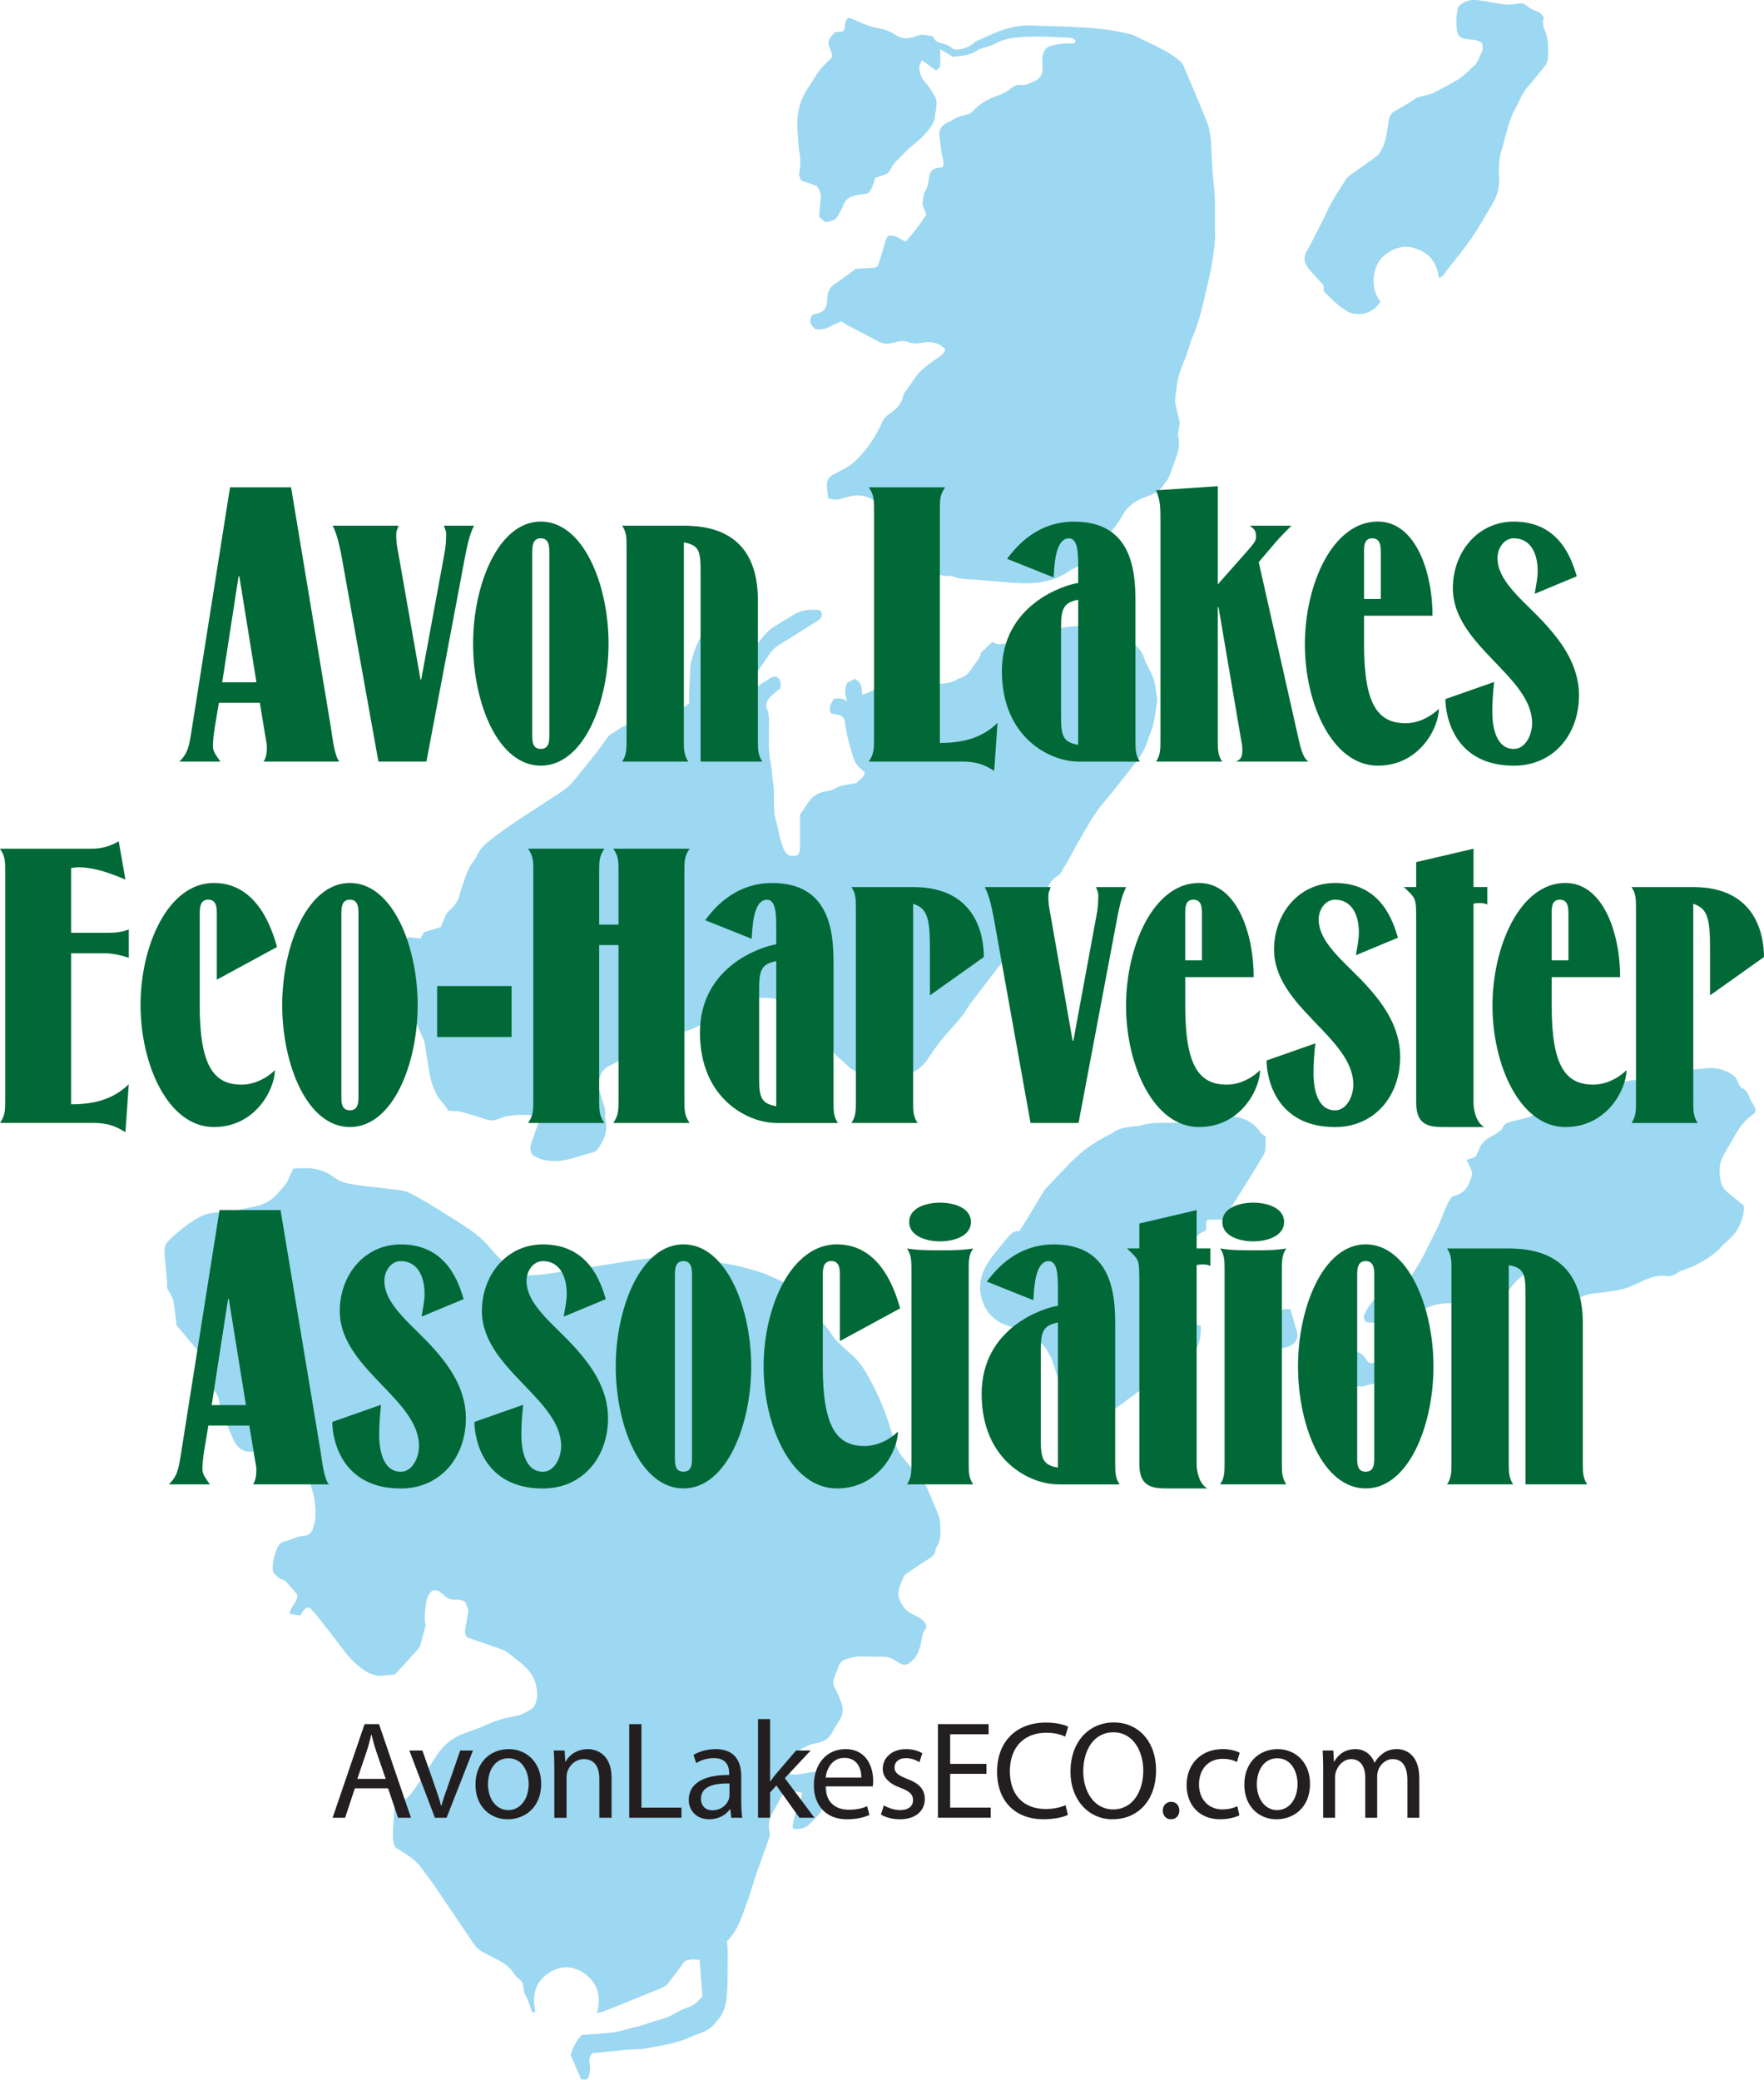<?xml version="1.0" encoding="UTF-8"?><svg xmlns="http://www.w3.org/2000/svg" viewBox="0 0 608.89 717.92"><defs><style>.c{fill:#006937;}.d{fill:#231f20;}.e{fill:#27aae1;}.f{opacity:.46;}</style></defs><g id="a"><g class="f"><path class="e" d="M319.7,561.03c-.06,.32,.03,1.04-.29,1.42-1.21,1.47-1.17,3.28-1.56,4.98-.47,2.03-1.17,3.99-2.6,5.5-2.33,2.46-3.79,2-6.03,.4-1.51-1.08-2.97-1.45-4.71-1.44-2.45,.01-4.9-.03-7.34-.09-1.72-.04-3.32,.4-4.94,.88-1.56,.46-2.49,1.4-2.95,2.95-.4,1.33-1.01,2.6-1.45,3.92-.33,.99-.32,1.92,.24,2.96,.97,1.8,1.83,3.69,2.45,5.63,.51,1.62,.51,3.38-.37,4.95-.96,1.72-2.07,3.37-2.99,5.11-1.09,2.07-2.94,3.05-5.05,3.46-2.5,.5-4.73,1.31-6.72,3.03-2.44,2.11-2.98,4.67-2.77,7.72,3.41,.58,6.52-.93,9.75-.77,2.16,1.55,3.08,3.56,3.1,6.25,.03,3.94-1.35,7.15-4.12,9.86-.74,.73-1.44,1.5-2.21,2.2-1.53,1.4-3.39,1.42-5.33,1.41-.12-.51-.28-.81-.22-1.06,.43-1.84,.66-3.79,1.42-5.49,.99-2.21,1.49-3.09,1.8-5.95-1.63-.32-3.26-.64-5.04-.98-1.12,.76-1.96,1.92-2.6,3.29-.74,1.58-1.66,3.07-2.51,4.6-1.15,2.06-1.59,4.15-1.01,6.54,.24,.96-.19,2.15-.53,3.16-1.3,3.81-2.74,7.57-4.05,11.38-1.02,2.97-1.81,6.01-2.9,8.96-1.44,3.9-2.55,7.97-4.91,11.47-.74,1.09-1.65,2.06-2.33,2.9,.1,1.2,.26,2.15,.26,3.1-.01,4.38,.03,8.76-.14,13.13-.09,2.27-.36,4.58-.96,6.75-.6,2.18-2.09,3.94-3.6,5.65-2.29,2.58-5.54,3.16-8.46,4.48-4.79,2.18-9.95,2.84-15.02,3.79-2.37,.44-4.85,.32-7.27,.53-2.77,.25-5.53,.6-8.3,.87-.95,.1-1.92,.11-2.82,.16-1.45,1.16-1.26,2.74-1.03,4.14,.3,1.76,.02,3.32-.84,5.02-.29,.03-.72,.11-1.14,.1-.36,0-.71-.12-1.01-.18-1.21-2.76-2.38-5.42-3.62-8.26,.58-2.53,1.92-4.86,3.8-6.99,3.62-.29,7.31-.48,10.96-.91,1.94-.23,3.84-.87,5.74-1.37,2.12-.55,4.28-1.01,6.32-1.77,2.87-1.08,5.94-1.54,8.64-3.11,1.64-.96,3.36-1.86,5.16-2.42,2.02-.63,3.34-1.99,4.87-3.76-.31-3.97-.63-8.21-.96-12.56-1.93-.21-3.66-.38-5.18,.48-1.99,2.66-3.87,5.28-5.88,7.79-.52,.65-1.39,1.1-2.18,1.43-5.46,2.26-10.94,4.46-16.42,6.68-1.29,.52-2.58,1.04-3.89,1.5-.53,.19-1.11,.23-1.88,.38,1.6-5.79,.17-10.51-4.62-13.77-3.98-2.7-8.23-2.56-12.25,.15-4.84,3.26-5.45,8.03-4.43,13.31-1.17,.45-1.29-.44-1.52-1.08-.46-1.23-.83-2.49-1.31-3.72-.21-.54-.69-.98-.88-1.52-.21-.6-.26-1.26-.33-1.91-.15-1.26-.39-2.35-1.62-3.17-.93-.63-1.57-1.72-2.28-2.66-1.36-1.81-3.18-3-5.15-4.01-2.01-1.03-4.05-2.02-5.98-3.2-.84-.51-1.56-1.36-2.13-2.19-4.33-6.35-8.6-12.74-12.93-19.09-1.69-2.48-3.47-4.9-5.28-7.3-1.88-2.5-4.44-4.19-7.07-5.8-.75-.45-1.45-.98-2.05-1.4-.26-1.27-.69-2.35-.66-3.41,.1-3.6,.37-7.19,.58-10.82,.93-.5,1.89-.99,2.83-1.53,2.46-1.41,3.83-3.84,5.39-6.03,2.38-3.33,4.42-6.9,6.74-10.28,2.3-3.34,5.38-5.74,9.24-7.1,2.4-.85,4.82-1.67,7.13-2.73,2.95-1.35,6.01-2.4,9.18-2.92,2.85-.47,5.31-1.54,7.53-3.29,1.54-2.62,1.49-5.2,.69-8.17-.92-3.41-3.13-5.5-5.61-7.55-1.18-.98-2.4-1.93-3.63-2.85-.64-.48-1.31-.98-2.04-1.26-2.46-.92-4.96-1.76-7.44-2.61-1.57-.54-3.15-1.07-4.88-1.66-.84-.98-.92-2.19-.61-3.59,.43-1.93,.66-3.91,.99-5.93l-.98-2.59c-.88-.84-1.95-.98-3.09-.94-1.68,.06-3.22-.25-4.39-1.63-.32-.38-.88-.54-1.24-.9-.9-.9-1.9-.97-2.94-.46-1.74,1.67-1.99,3.8-2.2,6.04-.17,1.76-.45,3.43,0,5.22,.21,.83-.28,1.85-.51,2.77-.37,1.49-.75,2.99-1.21,4.45-.19,.61-.5,1.25-.93,1.72-1.76,1.99-3.59,3.92-5.38,5.88-.74,.81-1.48,1.63-2.46,2.71-1.27,.12-2.86,.33-4.46,.43-2.35,.15-4.34-.65-6.33-1.99-3.38-2.28-5.86-5.3-8.23-8.5-2.36-3.18-4.83-6.27-7.28-9.38-.77-.98-1.54-1.97-2.42-2.86-1.14-1.15-1.9-1.04-2.88,.28-.35,.47-.63,.97-1.08,1.67-1.2-.19-2.4-.37-3.68-.57,.15-2.67,3.01-4.07,2.62-6.66-1.29-1.5-2.53-2.96-3.81-4.38-.28-.31-.7-.59-1.1-.7-1.54-.4-2.45-1.54-3.39-2.56-.58-2.91,.31-5.53,1.24-8.07,.52-1.42,1.57-2.58,3.35-2.85,1.2-.19,2.33-.83,3.52-1.19,.77-.24,1.57-.46,2.36-.49,1.61-.06,2.64-.9,3.15-2.31,.42-1.16,.8-2.39,.88-3.61,.22-3.55-.05-7.05-1.23-10.47-.66-1.91-.91-3.94-2.07-5.72-1.72-2.64-4.19-4.07-7.09-4.82-1.41-.36-2.92-.33-4.37-.53-.65-.09-1.33-.22-1.9-.52-1.69-.89-3.57-1.15-5.35-1.08-3.26,.11-5.03-1.66-6.27-4.25-1.04-2.18-1.81-4.48-2.84-6.66-1.07-2.27-1.72-4.66-2.16-7.1-.38-2.12-1.75-3.32-3.35-4.42-.83-.58-1.66-1.16-2.33-1.63-.39-3.27-.67-6.26-1.14-9.22-.14-.9-.64-1.84-1.22-2.56-2.17-2.68-4.44-5.28-6.55-7.78-.38-2.99-.57-5.79-1.15-8.5-.31-1.44-1.3-2.74-2.15-4.46,0-.56,.07-1.52-.01-2.48-.23-2.86-.49-5.71-.79-8.56-.2-1.9-.09-3.75,1.33-5.17,3.02-3.02,6.33-5.7,10.03-7.86,2.28-1.33,4.84-1.91,7.39-2,3.64-.13,7.11-.98,10.64-1.67,1.87-.37,3.75-.68,5.44-1.58,.96-.51,1.96-1.05,2.72-1.8,1.52-1.5,2.96-3.09,4.29-4.76,.61-.77,.88-1.8,1.32-2.71,.41-.86,.83-1.71,1.23-2.53,4.35-.43,8.52-.41,12.35,1.84,.82,.48,1.59,1.03,2.37,1.57,2,1.38,4.37,1.79,6.66,2.13,5.09,.75,10.22,1.19,15.32,1.86,1.29,.17,2.62,.56,3.78,1.15,2.55,1.3,5.04,2.72,7.48,4.22,4.42,2.73,8.86,5.44,13.14,8.39,2.58,1.78,4.93,3.89,6.99,6.35,2.25,2.68,4.78,5.15,7.38,7.49,1.22,1.1,2.84,1.77,4.64,1.8,4.15,.07,8.21-.52,12.29-1.21,5.06-.85,10.13-1.6,15.2-2.39,4.64-.72,9.26-1.61,13.92-2.07,2.45-.24,4.91-1.08,7.45-.25,.95,.31,2.06,.06,3.1,.15,2.49,.21,4.98,.46,7.47,.7,1.76,.17,3.51,.39,5.27,.52,5.45,.41,10.74,1.67,15.91,3.32,3.2,1.02,6.25,2.53,9.3,3.96,.83,.39,1.48,1.21,2.13,1.91,2.07,2.18,4.17,4.34,6.15,6.6,2.8,3.21,5.76,6.29,8.06,9.91,.35,.55,.79,1.06,1.26,1.51,1.69,1.62,3.36,3.28,5.15,4.79,2.77,2.34,4.56,5.38,6.26,8.47,3.18,5.79,5.66,11.87,7.49,18.23,.61,2.11,1.25,4.25,2.24,6.19,.85,1.67,2.15,3.12,3.35,4.59,1.83,2.26,3.8,4.42,5.6,6.7,.66,.84,1.1,1.88,1.53,2.88,1.19,2.75,2.34,5.51,3.48,8.28,.66,1.61,.59,3.31,.65,5.02,.08,2.11-.1,4.12-1.3,5.93-.16,.24-.33,.53-.35,.81-.1,1.98-1.56,2.82-3.01,3.74-2.35,1.5-4.65,3.06-6.95,4.63-.4,.27-.81,.64-1,1.06-.8,1.8-1.64,3.61-1.89,5.6-.05,.42-.04,.88,.07,1.29,.77,2.62,2.07,4.79,4.67,6.06,1.8,.88,3.81,1.58,4.9,3.86Z"/><path class="e" d="M206.17,374.1c.87,2.84,1.77,5.7,2.6,8.58,.16,.55,.08,1.18,.11,1.77,.02,.67-.09,1.37,.07,2,.98,3.76-.37,6.93-2.43,9.91-.54,.79-1.25,1.32-2.3,1.58-2.69,.65-5.32,1.57-8.01,2.26-2.79,.72-5.66,.81-8.46,.21-1.4-.3-2.7-1.1-3.86-1.59-.96-1.57-.97-2.93-.42-4.44,.85-2.33,1.54-4.71,2.59-7.01l-.5-2.39c-3.68-.12-7.29-.34-10.86,.41-1,.21-1.95,.62-2.91,.98-1.37,.52-2.68,.47-4.09,0-2.91-.98-5.87-1.81-8.82-2.67-.49-.14-1.02-.11-1.54-.14-.99-.07-1.97-.12-2.96-.18l.18-.42c-.62-.79-1.18-1.62-1.87-2.35-.96-1.02-1.62-2.15-2.28-3.41-1.91-3.66-2.32-7.62-2.95-11.56-.31-1.94-.59-3.89-.91-5.83-.05-.28-.18-.55-.29-.81-1.37-3.21-2.8-6.39-4.11-9.62-1.04-2.58-2.14-5.1-3.87-7.31-.26-.34-.45-.76-.57-1.18-.2-.7-.23-1.46-.5-2.11-1.26-2.98-.29-6.05-.35-9.07-.04-1.69,1.32-3.02,2.33-4.36,.43-.58,.95-1.1,1.62-1.87,1.27,.15,2.77,.32,4.3,.5,.44-.74,.8-1.36,1.29-2.2,1.66-.51,3.52-1.08,5.71-1.75,.31-.72,.83-1.68,1.15-2.71,.41-1.29,1.06-2.37,2.09-3.27,1.69-1.47,2.88-3.24,3.4-5.49,.41-1.76,1.09-3.46,1.68-5.18,.73-2.14,1.53-4.22,3-6.02,.85-1.04,1.27-2.42,2.02-3.56,1-1.53,2.41-2.74,3.82-3.86,6.81-5.37,14.24-9.82,21.45-14.61,2.48-1.64,5.15-3.13,7.08-5.51,2.66-3.3,5.36-6.57,7.97-9.91,1.53-1.95,2.87-4.03,4.41-5.96,.47-.59,1.36-.81,1.99-1.29,3.42-2.62,7.5-3.78,11.5-5.06,2.06-.66,4.3-.73,6.44-1.15,2.9-.57,5.44-1.89,7.76-3.67,0-1.19-.03-2.23,0-3.26,.13-3.31,.24-6.62,.47-9.93,.07-.99,.5-1.96,.76-2.94,.98-3.77,2.98-7.09,4.56-10.61,1.65-3.67,4.31-6.58,6.84-9.6,1.73-2.07,3.56-2.86,6.15,.42-.23,.62-.39,1.49-.84,2.18-1.91,2.92-3.94,5.77-5.86,8.69-1.27,1.93-2.4,3.95-3.64,5.9-.94,1.47-1.95,2.89-3.15,4.64,.62,3.83,1.3,7.99,2.01,12.36l1.28,.8c.23-.09,.42-.23,.61-.24,2.39-.12,3.54-1.9,4.58-3.62,1.61-2.66,2.96-5.48,4.54-8.15,.89-1.5,2.01-2.86,3.06-4.26,1.29-1.73,2.55-3.49,3.94-5.14,.97-1.16,2.01-2.33,3.25-3.17,2.52-1.71,5.2-3.19,7.8-4.78,2.65-1.62,5.56-1.76,8.59-1.48,.72,.46,1.05,1.18,.83,2.04-.18,.7-.66,1.19-1.34,1.6-4.51,2.79-8.96,5.69-13.48,8.46-1.47,.9-2.56,2.03-3.47,3.46-1.28,2.03-2.74,3.94-4.03,5.97-.54,.85-.92,1.83-1.17,2.8-.19,.75-.29,1.66,.89,2.22,1.29-.82,2.69-1.71,4.09-2.6,.37-.23,.72-.5,1.11-.68,1.58-.72,2.96,.04,3.17,1.76,.08,.66,.01,1.33,.01,1.96-1.32,1.12-2.77,2.05-3.83,3.32-.85,1.02-1.46,2.31-.83,3.88,.6,1.49,.73,3.11,.68,4.75-.08,2.37,.02,4.75-.03,7.12-.06,2.73,.3,5.4,.83,8.07,.33,1.64,.24,3.37,.53,5.02,.62,3.45,.24,6.93,.47,10.38,.11,1.72,.69,3.41,1.09,5.1,.5,2.12,.9,4.27,1.59,6.33,.47,1.41,.98,2.91,2.49,3.82h2.58c.99-.76,1.15-1.8,1.14-2.95-.02-3.78,0-7.56,0-11.15,.96-1.44,1.82-2.7,2.65-3.98,1.52-2.34,3.61-3.74,6.4-4.15,.99-.15,2.07-.36,2.89-.88,2.28-1.44,4.89-1.33,7.58-1.95,.78-1.22,2.91-1.76,2.74-3.92-1.84-1.28-3.23-2.76-3.88-4.94-1.18-3.97-2.4-7.92-2.84-12.07-.13-1.24-.75-2.37-2.3-2.56-.85-.11-1.69-.4-2.53-.61-.75-1.78-.67-2.19,.92-4.94,1.42-.21,2.9-.52,4.6,.91-.61-2.42-1.07-4.44,.15-6.56,.73-.36,1.63-.81,2.51-1.25,2.37,1.08,2.58,3.1,2.5,5.5,1.17-.46,2.19-.76,3.13-1.23,2.41-1.22,4.77-2.52,7.16-3.76,2.8-1.45,5.69-1.24,8.49-.1,2.06,.84,4.27,1.4,6.35,1.33,2.68-.09,5.55-.12,7.99-1.7,.12-.08,.24-.22,.37-.24,2.72-.52,3.94-2.63,5.33-4.71,.93-1.4,2.17-2.57,2.2-4.11,1.43-1.37,2.7-2.57,4.06-3.87,1.34,1.29,2.89,.81,4.56,.69,3.47-.25,6.27-1.93,9.17-3.52,.73-.4,1.66-.64,2.49-.64,1.79,0,3.48-.4,5.2-.78,3.74-.84,7.55-1.28,11.4-1.06,.67,.04,1.34,.09,2,.01,4.49-.53,8.09,1.78,11.84,3.63,1.73,2.34,4.44,3.85,5.46,6.84,.73,2.14,1.81,4.17,2.84,6.19,.92,1.81,1.23,3.73,1.44,5.7,.12,1.09,.52,2.21,.4,3.27-.33,2.83-.74,5.67-1.37,8.44-.44,1.92-1.43,3.7-1.97,5.6-.94,3.28-2.91,5.92-4.97,8.52-3.43,4.33-6.77,8.75-10.37,12.94-3.68,4.28-6.07,9.32-8.95,14.09-1.42,2.36-2.45,4.91-4.04,7.2-.9,1.29-1.36,3.01-2.76,3.83-1.76,1.03-2.69,2.66-3.65,4.27-1.04,1.74-1.92,3.58-2.74,5.43-1.15,2.58-2.23,5.18-3.94,7.48-.78,1.04-1.25,2.31-1.97,3.4-1.15,1.76-2.35,3.5-3.62,5.19-1.7,2.26-3.5,4.45-5.24,6.69-2.36,3.05-4.71,6.12-7.05,9.19-.88,1.16-1.85,2.28-2.58,3.52-2.57,4.34-6.27,7.75-9.41,11.62-1.48,1.82-2.83,3.76-4.1,5.74-1.18,1.84-2.61,3.37-4.46,4.53-1.24,.77-2.51,1.53-3.67,2.43-.94,.73-1.91,.93-3.07,1.02-3.36,.26-6.62-.29-9.87-.94-.35-.07-.69-.22-1.01-.39-2.25-1.22-4.63-2.23-6.45-4.14-.77-.8-1.63-1.51-2.5-2.21-1.82-1.47-2.92-3.48-4.09-5.43-1.97-3.28-3.8-6.65-5.99-9.76-.9-1.28-2.49-2.27-3.97-2.91-2.27-.98-4.68-1.75-7.1-2.23-5.12-1.02-10.09-.33-14.81,1.94-.66,.32-1.36,.56-2.01,.9-1.75,.91-3.46,1.82-5.09,3.01-2.77,2.03-5.77,3.75-9.06,4.92-4.76,1.69-9.5,3.43-14.2,5.28-1.83,.72-3.55,1.76-5.29,2.7-2.51,1.37-4.95,2.87-7.51,4.14-1.69,.84-2.83,2.01-3.4,3.78-.25,.76-.57,1.5-.97,2.51Z"/><path class="e" d="M290.57,110.87c-1.38,.62-2.75,1.15-4.04,1.85-1.62,.88-3.3,1.21-5.11,.9-1.99-1.81-2.17-2.75-.97-4.93,.14-.05,.27-.11,.41-.14,3.64-.81,4.58-1.74,4.71-5.71,.07-2.17,.85-3.73,2.73-4.93,2.22-1.41,4.27-3.08,7.01-5.09,1.29-.09,3.33-.26,5.38-.35,1.99-.08,2.23-.19,2.81-2.07,.74-2.38,1.41-4.77,2.14-7.15,.19-.62,.52-1.2,.77-1.77,2.5-.61,4.14,.94,6.18,1.96,2.59-2.84,5.04-5.98,7.14-9.34-.42-1.62-1.59-2.95-1.21-4.68,.24-1.07,.16-2.32,.71-3.18,1.01-1.57,1.21-3.31,1.45-5,.28-2,1.2-3.08,3.18-3.29,.51-.06,1-.19,1.59-.3,.6-1.86-.33-3.59-.5-5.38-.18-1.89-.59-3.77-.71-5.66-.13-2.16,1.08-3.56,3-4.41,.4-.18,.85-.29,1.19-.55,1.62-1.23,3.54-1.67,5.45-2.14,.54-.13,1.17-.35,1.52-.74,2.55-2.89,5.74-4.74,9.35-5.9,1.72-.56,3.16-1.54,4.54-2.62,.94-.73,1.93-1.1,3.08-.95,1.72,.23,3.06-.6,4.57-1.24,2.62-1.11,3.11-2.99,2.93-5.49-.11-1.52-.27-3.09,.41-4.59,.49-1.08,1.13-1.72,2.32-2.09,2.15-.67,4.29-.96,6.53-.89,.78,.03,1.68,.26,2.19-.7-.41-.85-1.05-1.25-2.08-1.28-4.36-.1-8.73-.52-13.07-.36-4.21,.16-8.52,.14-12.45,2.3-1.69,.93-3.67,1.32-5.96,2.11-2.17,1.81-5.29,2.23-8.9,2.53-1.09-.66-2.57-1.57-4.3-2.62,0,1.78-.06,3.25,.02,4.71,.06,1.17-.26,2.02-1.62,2.55-1.43-1.04-2.94-2.14-4.72-3.44-.33,.7-.62,1.3-.91,1.9-.12,1.97,.48,3.97,2.07,5.73,1.31,1.45,2.32,3.2,3.33,4.9,.92,1.56,.45,3.3,.33,4.98-.03,.36-.28,.71-.28,1.06,.04,2.72-1.53,4.61-3.16,6.55-2.05,2.44-4.73,4.15-6.95,6.39-2.09,2.11-4.42,4.03-5.68,6.86-.22,.5-.96,.86-1.54,1.09-1.07,.44-2.2,.73-3.29,1.08-.72,1.98-1.07,3.99-2.61,5.42-1.45,.24-2.91,.4-4.33,.73-1.83,.42-3.35,1.19-4.07,3.21-.56,1.57-1.47,3.04-2.39,4.44-.36,.55-1.15,.87-1.81,1.14-.6,.24-1.28,.28-2.02,.42-.63-.52-1.3-1.07-2.2-1.81,.15-1.74,.28-3.64,.49-5.53,.19-1.73,.22-3.4-1.44-5.25l-5.27-1.81-.74-1.98c.58-2.79,.67-5.49,.08-8.2-.05-.21-.1-.43-.12-.65-.18-2.72-.43-5.43-.51-8.16-.16-4.84,1.12-9.27,3.9-13.27,1.34-1.92,2.43-4.02,3.85-5.87,1.14-1.48,2.6-2.72,4.28-4.44-.01-.1-.05-.74-.2-1.35-.16-.64-.38-1.27-.66-1.86-.72-1.51-.46-2.85,.61-4.07,.39-.45,.81-.86,1.26-1.33,.86-.08,1.74-.16,2.63-.24,1.42-1.25,.05-3.78,2.18-4.79,2.28,.95,4.53,1.99,6.85,2.83,1.5,.54,3.12,.76,4.67,1.14,.56,.14,1.14,.29,1.67,.53,.94,.41,1.94,.77,2.76,1.37,2.61,1.88,5.23,1.31,7.93,.29,.59-.22,1.29-.28,1.92-.24,.87,.06,1.74,.28,2.83,.47,.1,.09,.48,.29,.62,.6,.7,1.45,1.92,1.73,3.39,2.02,1.29,.25,2.44,1.18,3.61,1.97,2.53,.27,4.77-.65,6.81-2.19,.23-.18,.41-.47,.66-.58,2.6-1.16,5.17-2.38,7.82-3.41,3.8-1.47,7.71-2.31,11.84-2.09,4.58,.24,9.17,.26,13.75,.48,3.61,.17,7.22,.38,10.8,.81,3.05,.37,6.09,.95,9.08,1.69,1.6,.4,3.09,1.29,4.59,2.02,2.69,1.31,5.41,2.59,8.02,4.05,1.66,.92,3.19,2.09,4.69,3.26,.55,.43,.93,1.15,1.21,1.81,1.8,4.19,3.56,8.4,5.32,12.61,.85,2.03,1.65,4.09,2.51,6.12,1.01,2.41,1.44,4.93,1.59,7.52,.29,4.93,.37,9.9,.98,14.79,.69,5.48,.24,10.94,.42,16.41,.1,3.03-.41,5.99-.82,8.98-.71,5.18-2.14,10.18-3.26,15.25-.85,3.85-1.96,7.63-3.52,11.29-1.12,2.61-1.72,5.44-2.81,8.07-1.1,2.65-2.2,5.28-2.63,8.14-.3,2.03-.63,4.06-.75,6.11-.06,.99,.29,2.02,.51,3.02,.34,1.5,.81,2.97,1.05,4.48,.11,.69-.19,1.44-.27,2.17-.11,.93-.42,1.92-.22,2.79,.54,2.26,.23,4.41-.5,6.52-.9,2.63-1.81,5.26-2.87,7.82-.38,.92-1.27,1.62-1.79,2.5-1.46,2.5-3.94,3.22-6.44,4.17-3.07,1.17-5.79,2.9-7.49,6.04-1.28,2.37-3.02,4.52-4.74,6.62-2.35,2.86-4.84,5.59-7.33,8.33-1.4,1.54-3.01,2.82-4.97,3.62-.41,.16-.81,.37-1.17,.62-5,3.56-10.76,4.59-16.68,4.42-5.99-.18-11.96-1.09-17.95-1.33-2.07-.08-3.99-.31-5.9-1.04-.53-.2-1.18-.16-1.77-.14-2.81,.08-4.73-1.26-5.98-3.68-.6-1.17-1.16-2.37-1.87-3.83-1.27-.71-2.83-1.51-4.31-2.45-.59-.37-1.07-.98-1.48-1.56-.87-1.23-1.8-2.35-2.38-3.86-.87-2.3-2.16-4.54-3.7-6.46-1.1-1.38-2.89-2.21-4.38-3.27-.24-.17-.56-.23-.77-.42-3.29-2.86-6.97-2.6-10.8-1.44-.91,.28-1.85,.57-2.79,.62-.84,.04-1.7-.24-2.78-.43-.15-1.53-.32-2.9-.42-4.28-.15-2.02,.88-3.35,2.61-4.21,.99-.49,1.97-1,2.96-1.48,2.78-1.36,4.92-3.48,6.89-5.79,2.8-3.25,5.01-6.88,6.72-10.81,.56-1.29,1.66-2.09,2.7-2.81,2.21-1.52,3.89-3.33,4.47-6.02,.09-.42,.26-.87,.53-1.2,2.09-2.63,3.61-5.72,6.14-7.98,1.74-1.55,3.71-2.87,5.65-4.18,1.02-.69,1.85-1.43,2.19-2.73-2.1-2.23-4.82-2.82-7.65-2.28-1.74,.33-3.38,.47-4.97-.15-1.95-.76-3.77-.22-5.59,.24-1.81,.46-3.41,.35-5.09-.59-3.38-1.89-6.88-3.59-10.3-5.41-.76-.4-1.44-.96-2.22-1.49Z"/><path class="e" d="M500.91,413.32c.6-.28,1.05-.57,1.54-.7,3.64-.96,4.79-3.93,5.65-7.08,.15-.56-.09-1.3-.33-1.88-.41-1.01-.96-1.96-1.58-3.21,1.07-.38,1.99-.72,3.1-1.12,.37-.74,.91-1.63,1.26-2.59,.7-1.92,2.02-3.23,3.78-4.19,1.04-.56,2.07-1.17,3.04-1.85,.52-.37,1.11-.86,1.32-1.42,.49-1.3,1.48-1.74,2.68-2.03,1.79-.43,3.57-.94,5.37-1.33,1.57-.34,2.92-1.14,4.06-2.17,1.73-1.58,3.76-2.54,5.93-3.25,1.49-.49,2.75-1.32,4.08-2.11,1.53-.91,3.34-1.48,5.09-1.87,5.57-1.26,11.16-2.41,16.76-3.51,1.51-.3,3.07-.3,4.62-.41,2.51-.19,5.02-.53,7.53-.51,1.98,.02,3.84-.28,5.47-1.3,1.75-1.1,3.67-1.57,5.62-1.76,3.04-.29,6.21-.77,9.1,.45,1.94,.82,4.16,1.64,4.91,4.09,.19,.62,.62,1.17,1.02,1.91,1.46,.41,2.32,1.55,2.85,3.12,.34,1.03,.99,1.96,1.53,2.91,.98,1.7,1,2.38-.62,3.51-3.52,2.45-5.37,6.12-7.41,9.67-.8,1.39-1.63,2.77-2.4,4.18-1.6,2.93-1.56,5.98-.84,9.17,.42,1.9,1.59,3.06,2.99,4.16,1.67,1.31,3.31,2.67,4.94,3.99,.12,2.92-.77,5.4-1.97,7.74-1.03,2.03-2.76,3.52-4.41,5.05-.27,.25-.61,.45-.83,.73-2.46,3.05-5.75,5.01-9.11,6.84-1.28,.7-2.71,1.11-4.06,1.67-.81,.33-1.74,.52-2.39,1.06-1.38,1.14-2.92,1.38-4.57,1.19-2.75-.32-5.2,.52-7.62,1.71-2.03,1-4.12,1.95-6.27,2.64-1.79,.57-3.71,.79-5.58,1.07-2.33,.35-4.71,.42-6.98,.97-1.68,.4-3.33,1.2-4.82,2.1-2.43,1.46-4.99,1.6-7.97,1.29-.28-1.1-.63-2.26-.87-3.45-.25-1.22-.24-2.5-.61-3.67-.46-1.43-1.41-2.56-2.92-3.09-1.03-.37-2.05-.77-3.06-1.15-2.87,1.41-4.99,3.63-6.86,6.13-.31,.41-.69,.79-1.1,1.09-1.78,1.29-3.58,2.53-5.37,3.8-.3,.21-.65,.43-.83,.72-.76,1.22-1.95,1.47-3.21,1.44-1.88-.05-3.66,.13-5.31,1.15-.4,.25-.99,.17-1.63,.27-.51-1.41-1.02-2.8-2.62-3.56-3.21-.23-6.43,.44-9.4,1.97-2.28,1.17-4.71,1.59-7.17,1.89-1.35,.16-2.59,.49-3.77,1.09-2.77,1.39-5.65,2.06-8.8,1.53-1.08-.64-1.43-1.61-.85-2.79,.51-1.04,1.02-2.1,1.72-3.02,1.07-1.4,2.3-2.68,3.27-3.79,2.35-1.19,4.39-.12,6.51,.16,.43-.47,.88-.86,1.2-1.33,3.28-4.93,6.63-9.81,9.15-15.2,1.15-2.45,2.5-4.81,3.63-7.27,.96-2.11,1.68-4.33,2.6-6.46,.49-1.14,1.19-2.18,1.85-3.37Z"/><path class="e" d="M436.85,392.33c0,1.61,.07,2.8-.03,3.97-.06,.78-.2,1.63-.59,2.29-2.41,4.03-4.87,8.02-7.36,12-1.91,3.06-3.87,6.08-5.83,9.11-.28,.43-.61,.82-1,1.33h-5.28c-.73,1.2-.2,2.43-.55,3.86-2.19,.54-3.71,2.35-5.27,4.1-.14,.16-.34,.28-.54,.37-2.99,1.38-4.12,4.2-5.34,6.94-.73,1.63-.45,3.33-.21,5,.42,2.95,1.93,5.29,3.86,7.5,1.72,1.96,3.55,3.91,3.82,6.78,.09,.96,.49,2.07,1.94,2.05,.15,2.97-.17,5.68-1.7,8.17-.38,.62-.68,1.3-.98,1.96-1.47,3.24-4.11,5.1-7.19,6.7-3.95,2.06-8.23,3.5-11.89,6.1-2.57,1.82-5.03,3.81-7.62,5.59-1.62,1.11-3.34,2.18-5.15,2.91-1.74,.69-3.65,1.14-5.51,1.3-3.42,.29-4.86-1.3-6.02-4.6-.99-2.83-1.87-5.7-2.79-8.56-.87-2.71-1.68-5.44-2.61-8.13-.33-.94-.98-1.76-1.45-2.65-1.03-1.94-2.68-3.23-4.45-4.41-.6-.4-1.23-.74-1.84-1.12-2.49-1.52-5.15-2.54-7.94-3.47-4.66-1.55-7.55-5.17-8.69-9.97-.72-3.05-.27-6.05,.97-8.97,1.41-3.31,3.84-5.87,6-8.64,.72-.93,1.49-1.82,2.27-2.7,1.03-1.16,1.99-2.45,3.93-2.13,.71-1.1,1.42-2.12,2.07-3.19,2.14-3.52,4.25-7.05,6.37-10.58,.15-.25,.31-.5,.51-.71,3.69-3.85,7.22-7.88,11.13-11.49,3.29-3.04,7.15-5.42,11.18-7.44,.39-.2,.84-.33,1.16-.61,1.71-1.49,3.87-1.64,5.94-2.03,1.3-.24,2.68-.15,3.91-.54,3.18-1.01,6.43-.79,9.68-.82,1.04,0,2.08-.06,3.11,0,4.78,.33,9.35-.73,13.94-1.85,2.6-.63,5.15-.57,7.8,.29,2.75,.89,4.8,2.34,6.36,4.72,.47,.71,1.35,1.14,1.87,1.55Z"/><path class="e" d="M496.7,95.99c-.8-6.24-4.11-9.18-9.14-10.54-3.97-1.07-8.67,1.17-10.94,3.93-3.25,3.96-3.2,10.76-.48,14.2,.13,.17,.2,.39,.32,.64-2.28,3.48-5.62,4.66-9.53,3.99-1.4-.24-2.71-1.29-3.94-2.13-1.15-.78-2.16-1.76-3.19-2.7-.98-.9-1.91-1.86-2.89-2.82v-1.85c-.15-.27-.2-.42-.3-.52-1.59-1.76-3.24-3.45-4.75-5.27-1.49-1.8-2.2-3.76-.88-6.07,1.31-2.28,2.48-4.64,3.68-6.98,1.1-2.15,2.23-4.29,3.21-6.49,1.82-4.12,4.45-7.76,6.78-11.58,.47-.77,1.35-1.32,2.12-1.87,2.81-2.02,5.66-3.97,8.45-6.01,.55-.4,.92-1.07,1.3-1.66,1.82-2.79,2.09-6.03,2.62-9.2,.15-.87,.2-1.78,.53-2.58,.29-.71,.75-1.54,1.38-1.9,2.4-1.39,4.83-2.69,7.1-4.33,1.12-.81,2.73-.96,4.12-1.39,.83-.26,1.74-.36,2.5-.76,2.85-1.48,5.7-2.98,8.47-4.61,1.18-.69,2.2-1.69,3.26-2.59,.62-.53,1.09-1.25,1.75-1.7,1.99-1.34,2.39-3.63,3.37-5.55,.36-.7,.06-1.73,.06-2.61-1.36-1.21-2.99-1.32-4.58-1.43-3.09-.2-4.22-1.26-4.32-4.35-.08-2.36-.18-4.73,.71-7.07,1.35-1.38,3.12-2.13,5.05-2.19,1.59-.05,3.21,.3,4.8,.54,2.1,.32,4.18,.83,6.3,1.03,1.29,.12,2.62-.14,3.92-.28,1.1-.12,2.12-.3,3.15,.51,1.02,.81,2.2,1.55,3.43,1.93,1.33,.41,2.09,1.23,2.82,2.44-.71,1.51-.27,3.05,.36,4.55,1.25,2.96,1.08,6.07,.99,9.16-.04,1.25-.57,2.4-1.41,3.4-1.91,2.26-3.7,4.62-5.66,6.82-1.84,2.08-2.68,4.68-4,7.03-2.63,4.66-3.45,9.92-5,14.95-.97,3.15-.88,6.25-.78,9.4,.1,3.18-.58,6.08-2.25,8.79-2.35,3.8-4.42,7.78-6.94,11.46-2.65,3.88-5.64,7.53-8.57,11.22-.84,1.05-1.38,2.46-3,3.04Z"/><path class="e" d="M461.88,468.95c1.49-1.67,2.8-2.61,4.83-2.57,2.01,.04,3.41,.86,4.51,2.35,.61,.83,.99,1.84,2.27,1.81,1.3-.02,2.27-.74,2.99-1.65,2.45-3.11,4.81-6.28,7.19-9.45,1.54-2.05,3.67-2.45,5.9-1.12,.84,5.11-.64,9.78-2.57,14.37-.14,.32-.41,.66-.7,.83-1.38,.83-2.7,1.92-4.21,2.34-3.58,.99-7.31,1.49-10.88,2.52-1.97,.57-3.6-.01-5.33-.52-1.16-.34-2.11-1.08-2.64-2.21-.57-1.19-1.28-2.36-1.55-3.62-.22-1.01,.12-2.15,.2-3.08Z"/><path class="e" d="M435.45,464.3c-.71-1.34-1.41-2.62-2.09-3.91-1.05-2.01-.91-4.27-1.24-6.41-.24-1.59-.05-3.24-.05-4.84,1.66-1.16,3.02-.96,4.07,.57,.16,.24,.27,.52,.41,.77,1.04,1.81,1.57,2.24,3.99,3.12,.73-.49,1.57-1.05,2.55-1.7h2.31c.8,2.75,1.62,5.46,2.37,8.19,.48,1.72-.67,3.68-2.33,4.44-2.91,1.32-5.8,1.31-8.72,.11-.33-.14-.7-.19-1.28-.34Z"/></g></g><g id="b"><g><path class="c" d="M61.93,262.89c2.83-2.83,3.34-4.88,4.37-11.82l13.1-82.85h21.07l13.74,82.85c.64,4.11,1.28,10.02,2.95,11.82h-26.2c1.03-1.41,1.16-3.47,1.16-5.27,0-1.03-.77-4.5-1.03-6.55l-1.41-8.48h-14.13l-1.41,8.48c-.51,3.08-.64,5.27-.64,6.55,0,2.06,1.41,3.47,2.57,5.27h-14.13Zm14.77-27.36h11.82l-5.91-36.61h-.26l-5.65,36.61Z"/><path class="c" d="M117.77,191.35c-.51-2.44-1.28-6.68-2.95-9.89h22.74c-.26,.9-.77,1.8-.77,2.7-.13,2.31,.26,4.75,.77,7.19l7.58,43.16h.26l7.96-43.16c.51-2.44,.64-4.88,.64-7.19,0-.9-.51-1.8-.77-2.7h10.4c-1.67,3.21-2.44,7.45-2.95,9.89l-13.49,71.55h-16.57l-12.84-71.55Z"/><path class="c" d="M163.3,222.17c0-20.42,8.73-42.13,23.38-42.13s23.38,21.71,23.38,42.13-8.61,42.13-23.38,42.13-23.38-21.58-23.38-42.13Zm20.42,31.34c0,2.31,0,5.01,2.95,5.01s2.95-2.83,2.95-5.01v-62.55c0-2.18,0-5.14-2.95-5.14s-2.95,2.95-2.95,5.14v62.55Z"/><path class="c" d="M214.73,262.89c1.54-2.18,1.54-4.37,1.54-7.32v-66.79c0-3.08,0-5.14-1.54-7.32h21.32c12.07,0,25.56,4.37,25.56,25.82v48.3c0,2.95,0,5.14,1.54,7.32h-21.32v-65.64c0-6.68-.39-9.12-5.78-10.02v68.33c0,2.95,0,5.14,1.54,7.32h-22.86Z"/><path class="c" d="M299.89,262.89c1.8-2.7,1.8-4.24,1.8-8.35v-77.97c0-4.24,0-5.65-1.8-8.35h26.33c-1.8,2.7-1.8,4.11-1.8,8.35v79.9c9.38,0,15.29-2.44,19.91-6.94l-1.16,16.57c-4.37-2.83-7.45-3.21-11.43-3.21h-31.85Z"/><path class="c" d="M372.16,262.89c-9.51,0-26.33-8.09-26.33-31.21s21.71-29.8,26.33-30.44v-5.01c0-5.01,0-10.4-3.21-10.4-4.88,0-5.01,10.15-5.27,13.49l-16.06-6.42c1.93-2.44,9.12-12.84,23.12-12.84,19.4,0,21.19,15.93,21.19,27.23v48.3c0,2.95,0,5.14,1.54,7.32h-21.32Zm-5.91-15.8c0,6.68,.51,9.12,5.91,10.02v-50.09c-5.4,1.03-5.91,3.47-5.91,10.15v29.93Z"/><path class="c" d="M399.02,262.89c1.54-2.18,1.54-4.37,1.54-7.32v-76.04c0-4.11,0-6.81-1.54-10.28l21.32-1.41v33.91l10.66-12.07c1.03-1.16,2.57-2.95,2.57-4.11,0-2.7-.77-2.95-2.18-4.11h14.39c-1.8,1.8-3.73,3.73-5.52,5.78l-5.78,6.81,13.87,61.53c1.16,5.27,2.18,6.55,3.34,7.32h-25.05c1.03-.51,2.18-1.03,2.18-3.6,0-1.16,0-2.18-.39-3.73l-7.83-45.98h-.26v45.98c0,2.95,0,5.14,1.54,7.32h-22.86Z"/><path class="c" d="M470.84,222.43c0,20.55,4.62,27.23,14.39,27.23,4.11,0,8.48-2.06,11.43-5.01,0,6.42-6.55,19.65-21.07,19.65-15.67,0-25.18-21.32-25.18-41.87s9.5-42.39,25.18-42.39c12.97,0,18.88,17.21,18.88,32.5h-23.63v9.89Zm0-15.67h5.78v-15.8c0-2.18,0-5.14-2.95-5.14s-2.83,2.95-2.83,5.14v15.8Z"/><path class="c" d="M529.74,204.96c.39-2.57,1.03-5.14,1.03-7.84,0-6.42-2.7-11.3-8.22-11.3-3.34,0-5.65,3.34-5.65,6.81,0,8.73,10.4,15.67,17.6,24.02,4.37,5.01,10.53,12.97,10.53,23.38,0,13.74-8.99,24.28-22.48,24.28-20.29,0-23.63-16.7-23.63-22.99l16.83-5.91c-.39,3.47-.64,6.81-.64,10.28,0,5.91,1.54,12.84,7.45,12.84,3.98,0,6.29-4.88,6.29-8.86,0-16.31-27.36-26.85-27.36-46.63,0-12.33,8.48-22.99,21.07-22.99,16.06,0,20.04,13.49,21.71,18.88l-14.51,6.04Z"/><path class="c" d="M0,387.64c1.8-2.7,1.8-4.24,1.8-8.35v-77.97c0-4.24,0-5.65-1.8-8.35H31.73c3.21,0,6.17-.77,9.25-2.57l2.31,13.23c-2.83-1.16-9.63-4.24-16.18-4.24-.9,0-1.8,.13-2.57,.26v22.35h11.43c2.83,0,5.65,0,8.48-1.16v9.76c-2.83-.9-5.65-1.54-8.48-1.54h-11.43v52.15c9.25,0,15.29-2.44,19.91-6.94l-1.16,16.57c-4.37-2.83-7.58-3.21-11.56-3.21H0Z"/><path class="c" d="M68.93,346.92c0,20.81,4.75,27.49,14.39,27.49,4.24,0,8.61-2.05,11.56-5.01,0,6.42-6.55,19.65-21.07,19.65-15.8,0-25.3-21.58-25.3-42.13s9.51-42.13,25.3-42.13,20.42,17.47,21.84,22.09l-20.81,11.3v-22.48c0-2.18,0-5.14-2.95-5.14s-2.95,2.95-2.95,5.14v31.21Z"/><path class="c" d="M97.41,346.92c0-20.42,8.73-42.13,23.38-42.13s23.38,21.71,23.38,42.13-8.61,42.13-23.38,42.13-23.38-21.58-23.38-42.13Zm20.42,31.34c0,2.31,0,5.01,2.95,5.01s2.95-2.83,2.95-5.01v-62.55c0-2.18,0-5.14-2.95-5.14s-2.95,2.95-2.95,5.14v62.55Z"/><path class="c" d="M150.88,340.37h25.69v17.6h-25.69v-17.6Z"/><path class="c" d="M182.29,387.64c1.8-2.7,1.8-4.24,1.8-8.35v-77.97c0-4.24,0-5.65-1.8-8.35h26.33c-1.8,2.7-1.8,4.11-1.8,8.35v17.85h6.68v-17.85c0-4.24,0-5.65-1.8-8.35h26.33c-1.8,2.7-1.8,4.11-1.8,8.35v77.97c0,4.11,0,5.65,1.8,8.35h-26.33c1.8-2.7,1.8-4.24,1.8-8.35v-53.05h-6.68v53.05c0,4.11,0,5.65,1.8,8.35h-26.33Z"/><path class="c" d="M267.94,387.64c-9.51,0-26.33-8.09-26.33-31.21s21.71-29.8,26.33-30.44v-5.01c0-5.01,0-10.4-3.21-10.4-4.88,0-5.01,10.15-5.27,13.49l-16.06-6.42c1.93-2.44,9.12-12.84,23.12-12.84,19.4,0,21.19,15.93,21.19,27.23v48.3c0,2.95,0,5.14,1.54,7.32h-21.32Zm-5.91-15.8c0,6.68,.51,9.12,5.91,10.02v-50.09c-5.4,1.03-5.91,3.47-5.91,10.15v29.93Z"/><path class="c" d="M293.88,387.64c1.54-2.18,1.54-4.37,1.54-7.32v-66.79c0-2.95,0-5.14-1.54-7.32h21.32c21.84,0,24.4,16.83,24.4,24.15l-18.62,13.23v-16.18c0-10.53-.9-13.87-5.78-15.41v68.33c0,2.95,0,5.14,1.54,7.32h-22.86Z"/><path class="c" d="M342.87,316.1c-.51-2.44-1.28-6.68-2.95-9.89h22.74c-.26,.9-.77,1.8-.77,2.7-.13,2.31,.26,4.75,.77,7.19l7.58,43.16h.26l7.96-43.16c.51-2.44,.64-4.88,.64-7.19,0-.9-.51-1.8-.77-2.7h10.4c-1.67,3.21-2.44,7.45-2.95,9.89l-13.49,71.55h-16.57l-12.84-71.55Z"/><path class="c" d="M409.11,347.18c0,20.55,4.62,27.23,14.39,27.23,4.11,0,8.48-2.05,11.43-5.01,0,6.42-6.55,19.65-21.07,19.65-15.67,0-25.18-21.32-25.18-41.87s9.5-42.39,25.18-42.39c12.97,0,18.88,17.21,18.88,32.5h-23.63v9.89Zm0-15.67h5.78v-15.8c0-2.18,0-5.14-2.95-5.14s-2.83,2.95-2.83,5.14v15.8Z"/><path class="c" d="M468.02,329.71c.39-2.57,1.03-5.14,1.03-7.84,0-6.42-2.7-11.3-8.22-11.3-3.34,0-5.65,3.34-5.65,6.81,0,8.73,10.4,15.67,17.6,24.02,4.37,5.01,10.53,12.97,10.53,23.38,0,13.74-8.99,24.28-22.48,24.28-20.29,0-23.63-16.7-23.63-22.99l16.83-5.91c-.39,3.47-.64,6.81-.64,10.28,0,5.91,1.54,12.84,7.45,12.84,3.98,0,6.29-4.88,6.29-8.86,0-16.31-27.36-26.85-27.36-46.63,0-12.33,8.48-22.99,21.07-22.99,16.06,0,20.04,13.49,21.71,18.88l-14.51,6.04Z"/><path class="c" d="M499.24,389.05c-5.27,0-10.4,0-10.4-8.35v-61.91c0-9.38,0-8.35-4.24-12.59h4.24v-8.61l19.78-4.62v13.23h4.75v6.04c-.64-.26-1.28-.51-2.31-.51-.9,0-1.93,0-2.44,.26v68.72c0,2.7,1.03,6.94,3.73,8.35h-13.1Z"/><path class="c" d="M535.6,347.18c0,20.55,4.62,27.23,14.39,27.23,4.11,0,8.48-2.05,11.43-5.01,0,6.42-6.55,19.65-21.07,19.65-15.67,0-25.18-21.32-25.18-41.87s9.5-42.39,25.18-42.39c12.97,0,18.88,17.21,18.88,32.5h-23.63v9.89Zm0-15.67h5.78v-15.8c0-2.18,0-5.14-2.95-5.14s-2.83,2.95-2.83,5.14v15.8Z"/><path class="c" d="M563.16,387.64c1.54-2.18,1.54-4.37,1.54-7.32v-66.79c0-2.95,0-5.14-1.54-7.32h21.32c21.84,0,24.4,16.83,24.4,24.15l-18.62,13.23v-16.18c0-10.53-.9-13.87-5.78-15.41v68.33c0,2.95,0,5.14,1.54,7.32h-22.86Z"/><path class="c" d="M58.3,512.39c2.83-2.83,3.34-4.88,4.37-11.82l13.1-82.85h21.07l13.74,82.85c.64,4.11,1.28,10.02,2.95,11.82h-26.2c1.03-1.41,1.16-3.47,1.16-5.27,0-1.03-.77-4.5-1.03-6.55l-1.41-8.48h-14.13l-1.41,8.48c-.51,3.08-.64,5.27-.64,6.55,0,2.06,1.41,3.47,2.57,5.27h-14.13Zm14.77-27.36h11.82l-5.91-36.61h-.26l-5.65,36.61Z"/><path class="c" d="M145.52,454.46c.39-2.57,1.03-5.14,1.03-7.83,0-6.42-2.7-11.3-8.22-11.3-3.34,0-5.65,3.34-5.65,6.81,0,8.74,10.4,15.67,17.6,24.02,4.37,5.01,10.53,12.97,10.53,23.38,0,13.74-8.99,24.28-22.48,24.28-20.29,0-23.63-16.7-23.63-22.99l16.83-5.91c-.39,3.47-.64,6.81-.64,10.28,0,5.91,1.54,12.84,7.45,12.84,3.98,0,6.29-4.88,6.29-8.86,0-16.31-27.36-26.85-27.36-46.63,0-12.33,8.48-22.99,21.07-22.99,16.06,0,20.04,13.49,21.71,18.88l-14.51,6.04Z"/><path class="c" d="M194.59,454.46c.39-2.57,1.03-5.14,1.03-7.83,0-6.42-2.7-11.3-8.22-11.3-3.34,0-5.65,3.34-5.65,6.81,0,8.74,10.4,15.67,17.6,24.02,4.37,5.01,10.53,12.97,10.53,23.38,0,13.74-8.99,24.28-22.48,24.28-20.29,0-23.63-16.7-23.63-22.99l16.83-5.91c-.39,3.47-.64,6.81-.64,10.28,0,5.91,1.54,12.84,7.45,12.84,3.98,0,6.29-4.88,6.29-8.86,0-16.31-27.36-26.85-27.36-46.63,0-12.33,8.48-22.99,21.07-22.99,16.06,0,20.04,13.49,21.71,18.88l-14.51,6.04Z"/><path class="c" d="M212.54,471.67c0-20.42,8.73-42.13,23.38-42.13s23.38,21.71,23.38,42.13-8.61,42.13-23.38,42.13-23.38-21.58-23.38-42.13Zm20.42,31.34c0,2.31,0,5.01,2.95,5.01s2.95-2.83,2.95-5.01v-62.55c0-2.18,0-5.14-2.95-5.14s-2.95,2.95-2.95,5.14v62.55Z"/><path class="c" d="M284,471.67c0,20.81,4.75,27.49,14.39,27.49,4.24,0,8.61-2.05,11.56-5.01,0,6.42-6.55,19.65-21.07,19.65-15.8,0-25.3-21.58-25.3-42.13s9.51-42.13,25.3-42.13,20.42,17.47,21.84,22.09l-20.81,11.3v-22.48c0-2.18,0-5.14-2.95-5.14s-2.95,2.95-2.95,5.14v31.21Z"/><path class="c" d="M313.06,512.39c1.54-2.18,1.54-4.37,1.54-7.32v-66.79c0-2.95,0-5.14-1.54-7.32,3.85,.64,7.58,.64,11.43,.64s7.58,0,11.43-.64c-1.54,2.18-1.54,4.37-1.54,7.32v66.79c0,2.95,0,5.14,1.54,7.32h-22.86Zm.77-90.56c0-4.88,5.78-6.68,10.66-6.68s10.66,1.8,10.66,6.68-5.91,6.68-10.66,6.68-10.66-1.8-10.66-6.68Z"/><path class="c" d="M365.17,512.39c-9.51,0-26.33-8.09-26.33-31.21s21.71-29.8,26.33-30.44v-5.01c0-5.01,0-10.4-3.21-10.4-4.88,0-5.01,10.15-5.27,13.49l-16.06-6.42c1.93-2.44,9.12-12.84,23.12-12.84,19.4,0,21.19,15.93,21.19,27.23v48.3c0,2.95,0,5.14,1.54,7.32h-21.32Zm-5.91-15.8c0,6.68,.51,9.12,5.91,10.02v-50.09c-5.4,1.03-5.91,3.47-5.91,10.15v29.93Z"/><path class="c" d="M403.67,513.8c-5.27,0-10.4,0-10.4-8.35v-61.91c0-9.38,0-8.35-4.24-12.59h4.24v-8.61l19.78-4.62v13.23h4.75v6.04c-.64-.26-1.28-.51-2.31-.51-.9,0-1.93,0-2.44,.26v68.72c0,2.7,1.03,6.94,3.73,8.35h-13.1Z"/><path class="c" d="M421.15,512.39c1.54-2.18,1.54-4.37,1.54-7.32v-66.79c0-2.95,0-5.14-1.54-7.32,3.85,.64,7.58,.64,11.43,.64s7.58,0,11.43-.64c-1.54,2.18-1.54,4.37-1.54,7.32v66.79c0,2.95,0,5.14,1.54,7.32h-22.86Zm.77-90.56c0-4.88,5.78-6.68,10.66-6.68s10.66,1.8,10.66,6.68-5.91,6.68-10.66,6.68-10.66-1.8-10.66-6.68Z"/><path class="c" d="M448.04,471.67c0-20.42,8.73-42.13,23.38-42.13s23.38,21.71,23.38,42.13-8.61,42.13-23.38,42.13-23.38-21.58-23.38-42.13Zm20.42,31.34c0,2.31,0,5.01,2.95,5.01s2.95-2.83,2.95-5.01v-62.55c0-2.18,0-5.14-2.95-5.14s-2.95,2.95-2.95,5.14v62.55Z"/><path class="c" d="M499.47,512.39c1.54-2.18,1.54-4.37,1.54-7.32v-66.79c0-3.08,0-5.14-1.54-7.32h21.32c12.07,0,25.56,4.37,25.56,25.82v48.3c0,2.95,0,5.14,1.54,7.32h-21.32v-65.64c0-6.68-.39-9.12-5.78-10.02v68.33c0,2.95,0,5.14,1.54,7.32h-22.86Z"/><path class="d" d="M122.49,617.31l-3.36,10.17h-4.32l11.03-32.32h4.99l11.03,32.32h-4.46l-3.45-10.17h-11.46Zm10.65-3.26l-3.21-9.3c-.72-2.11-1.2-4.03-1.68-5.9h-.1c-.48,1.87-.96,3.88-1.63,5.85l-3.17,9.35h9.78Z"/><path class="d" d="M145.8,604.27l4.56,13c.77,2.16,1.39,4.08,1.87,5.99h.14c.53-1.92,1.2-3.84,1.97-5.99l4.51-13h4.41l-9.11,23.21h-4.03l-8.82-23.21h4.51Z"/><path class="d" d="M186.81,615.68c0,8.58-6,12.33-11.56,12.33-6.23,0-11.13-4.6-11.13-11.94,0-7.72,5.13-12.28,11.51-12.28s11.17,4.84,11.17,11.89Zm-18.37,.24c0,5.08,2.88,8.92,7,8.92s7.05-3.79,7.05-9.02c0-3.93-1.97-8.87-6.95-8.87s-7.1,4.6-7.1,8.97Z"/><path class="d" d="M191.34,610.55c0-2.45-.05-4.36-.19-6.28h3.74l.24,3.84h.1c1.15-2.16,3.84-4.32,7.67-4.32,3.21,0,8.2,1.92,8.2,9.88v13.81h-4.22v-13.38c0-3.74-1.39-6.86-5.37-6.86-2.73,0-4.89,1.97-5.66,4.32-.19,.53-.29,1.25-.29,1.97v13.96h-4.22v-16.93Z"/><path class="d" d="M217.19,595.16h4.22v28.82h13.81v3.5h-18.03v-32.32Z"/><path class="d" d="M255.87,621.92c0,2.01,.1,3.98,.34,5.56h-3.79l-.34-2.93h-.14c-1.29,1.82-3.79,3.45-7.1,3.45-4.7,0-7.1-3.31-7.1-6.67,0-5.61,4.99-8.68,13.96-8.63v-.48c0-1.87-.53-5.37-5.28-5.32-2.21,0-4.46,.62-6.09,1.73l-.96-2.83c1.92-1.2,4.75-2.01,7.67-2.01,7.1,0,8.82,4.84,8.82,9.45v8.68Zm-4.08-6.28c-4.6-.1-9.83,.72-9.83,5.23,0,2.78,1.82,4.03,3.93,4.03,3.07,0,5.04-1.92,5.71-3.88,.14-.48,.19-.96,.19-1.34v-4.03Z"/><path class="d" d="M265.81,614.91h.1c.58-.82,1.34-1.82,2.01-2.64l6.86-8.01h5.04l-8.92,9.54,10.22,13.67h-5.18l-7.96-11.13-2.16,2.4v8.73h-4.17v-34.05h4.17v21.49Z"/><path class="d" d="M284.94,616.64c.1,5.71,3.69,8.06,7.96,8.06,3.02,0,4.89-.53,6.43-1.2l.77,3.02c-1.49,.67-4.08,1.49-7.77,1.49-7.15,0-11.41-4.75-11.41-11.75s4.12-12.47,10.89-12.47c7.63,0,9.59,6.62,9.59,10.89,0,.86-.05,1.49-.14,1.97h-16.31Zm12.37-3.02c.05-2.64-1.1-6.81-5.85-6.81-4.32,0-6.14,3.88-6.47,6.81h12.33Z"/><path class="d" d="M305.09,623.21c1.29,.77,3.5,1.63,5.61,1.63,3.02,0,4.46-1.49,4.46-3.45s-1.2-3.07-4.27-4.22c-4.22-1.53-6.19-3.79-6.19-6.57,0-3.74,3.07-6.81,8.01-6.81,2.35,0,4.41,.62,5.66,1.44l-1.01,3.07c-.91-.58-2.59-1.39-4.75-1.39-2.49,0-3.84,1.44-3.84,3.17,0,1.92,1.34,2.78,4.36,3.98,3.98,1.49,6.09,3.5,6.09,6.95,0,4.12-3.21,7-8.63,7-2.54,0-4.89-.67-6.52-1.63l1.01-3.17Z"/><path class="d" d="M340.49,612.32h-12.52v11.65h14v3.5h-18.22v-32.32h17.5v3.5h-13.28v10.22h12.52v3.45Z"/><path class="d" d="M368.63,626.47c-1.49,.77-4.6,1.53-8.54,1.53-9.11,0-15.92-5.75-15.92-16.4s6.86-16.98,16.88-16.98c3.98,0,6.57,.86,7.67,1.44l-1.06,3.41c-1.53-.77-3.79-1.34-6.47-1.34-7.58,0-12.61,4.84-12.61,13.33,0,7.96,4.56,13,12.37,13,2.59,0,5.18-.53,6.86-1.34l.81,3.36Z"/><path class="d" d="M399.04,610.98c0,11.08-6.76,17.03-15.01,17.03s-14.53-6.67-14.53-16.45c0-10.26,6.33-16.98,14.96-16.98s14.58,6.76,14.58,16.4Zm-25.13,.48c0,6.95,3.74,13.14,10.36,13.14s10.36-6.09,10.36-13.43c0-6.47-3.36-13.19-10.31-13.19s-10.41,6.43-10.41,13.48Z"/><path class="d" d="M401.37,624.99c0-1.73,1.2-3.02,2.88-3.02s2.83,1.25,2.83,3.02-1.15,3.02-2.93,3.02c-1.63,0-2.78-1.29-2.78-3.02Z"/><path class="d" d="M427.82,626.66c-1.1,.53-3.55,1.34-6.67,1.34-7,0-11.56-4.75-11.56-11.85s4.89-12.37,12.47-12.37c2.49,0,4.7,.62,5.85,1.25l-.96,3.21c-1.01-.53-2.59-1.1-4.89-1.1-5.32,0-8.2,3.98-8.2,8.78,0,5.37,3.45,8.68,8.06,8.68,2.4,0,3.98-.58,5.18-1.1l.72,3.17Z"/><path class="d" d="M452.2,615.68c0,8.58-6,12.33-11.56,12.33-6.23,0-11.13-4.6-11.13-11.94,0-7.72,5.13-12.28,11.51-12.28s11.17,4.84,11.17,11.89Zm-18.37,.24c0,5.08,2.88,8.92,7,8.92s7.05-3.79,7.05-9.02c0-3.93-1.97-8.87-6.95-8.87s-7.1,4.6-7.1,8.97Z"/><path class="d" d="M456.73,610.55c0-2.45-.1-4.36-.19-6.28h3.69l.19,3.79h.14c1.29-2.21,3.45-4.27,7.34-4.27,3.12,0,5.52,1.92,6.52,4.65h.1c.72-1.34,1.68-2.3,2.64-3.02,1.39-1.06,2.88-1.63,5.08-1.63,3.12,0,7.67,2.01,7.67,10.07v13.62h-4.12v-13.09c0-4.51-1.68-7.15-5.04-7.15-2.45,0-4.27,1.77-5.04,3.79-.19,.62-.34,1.34-.34,2.11v14.34h-4.12v-13.91c0-3.69-1.63-6.33-4.84-6.33-2.59,0-4.56,2.11-5.23,4.22-.24,.58-.34,1.34-.34,2.06v13.96h-4.12v-16.93Z"/></g></g></svg>